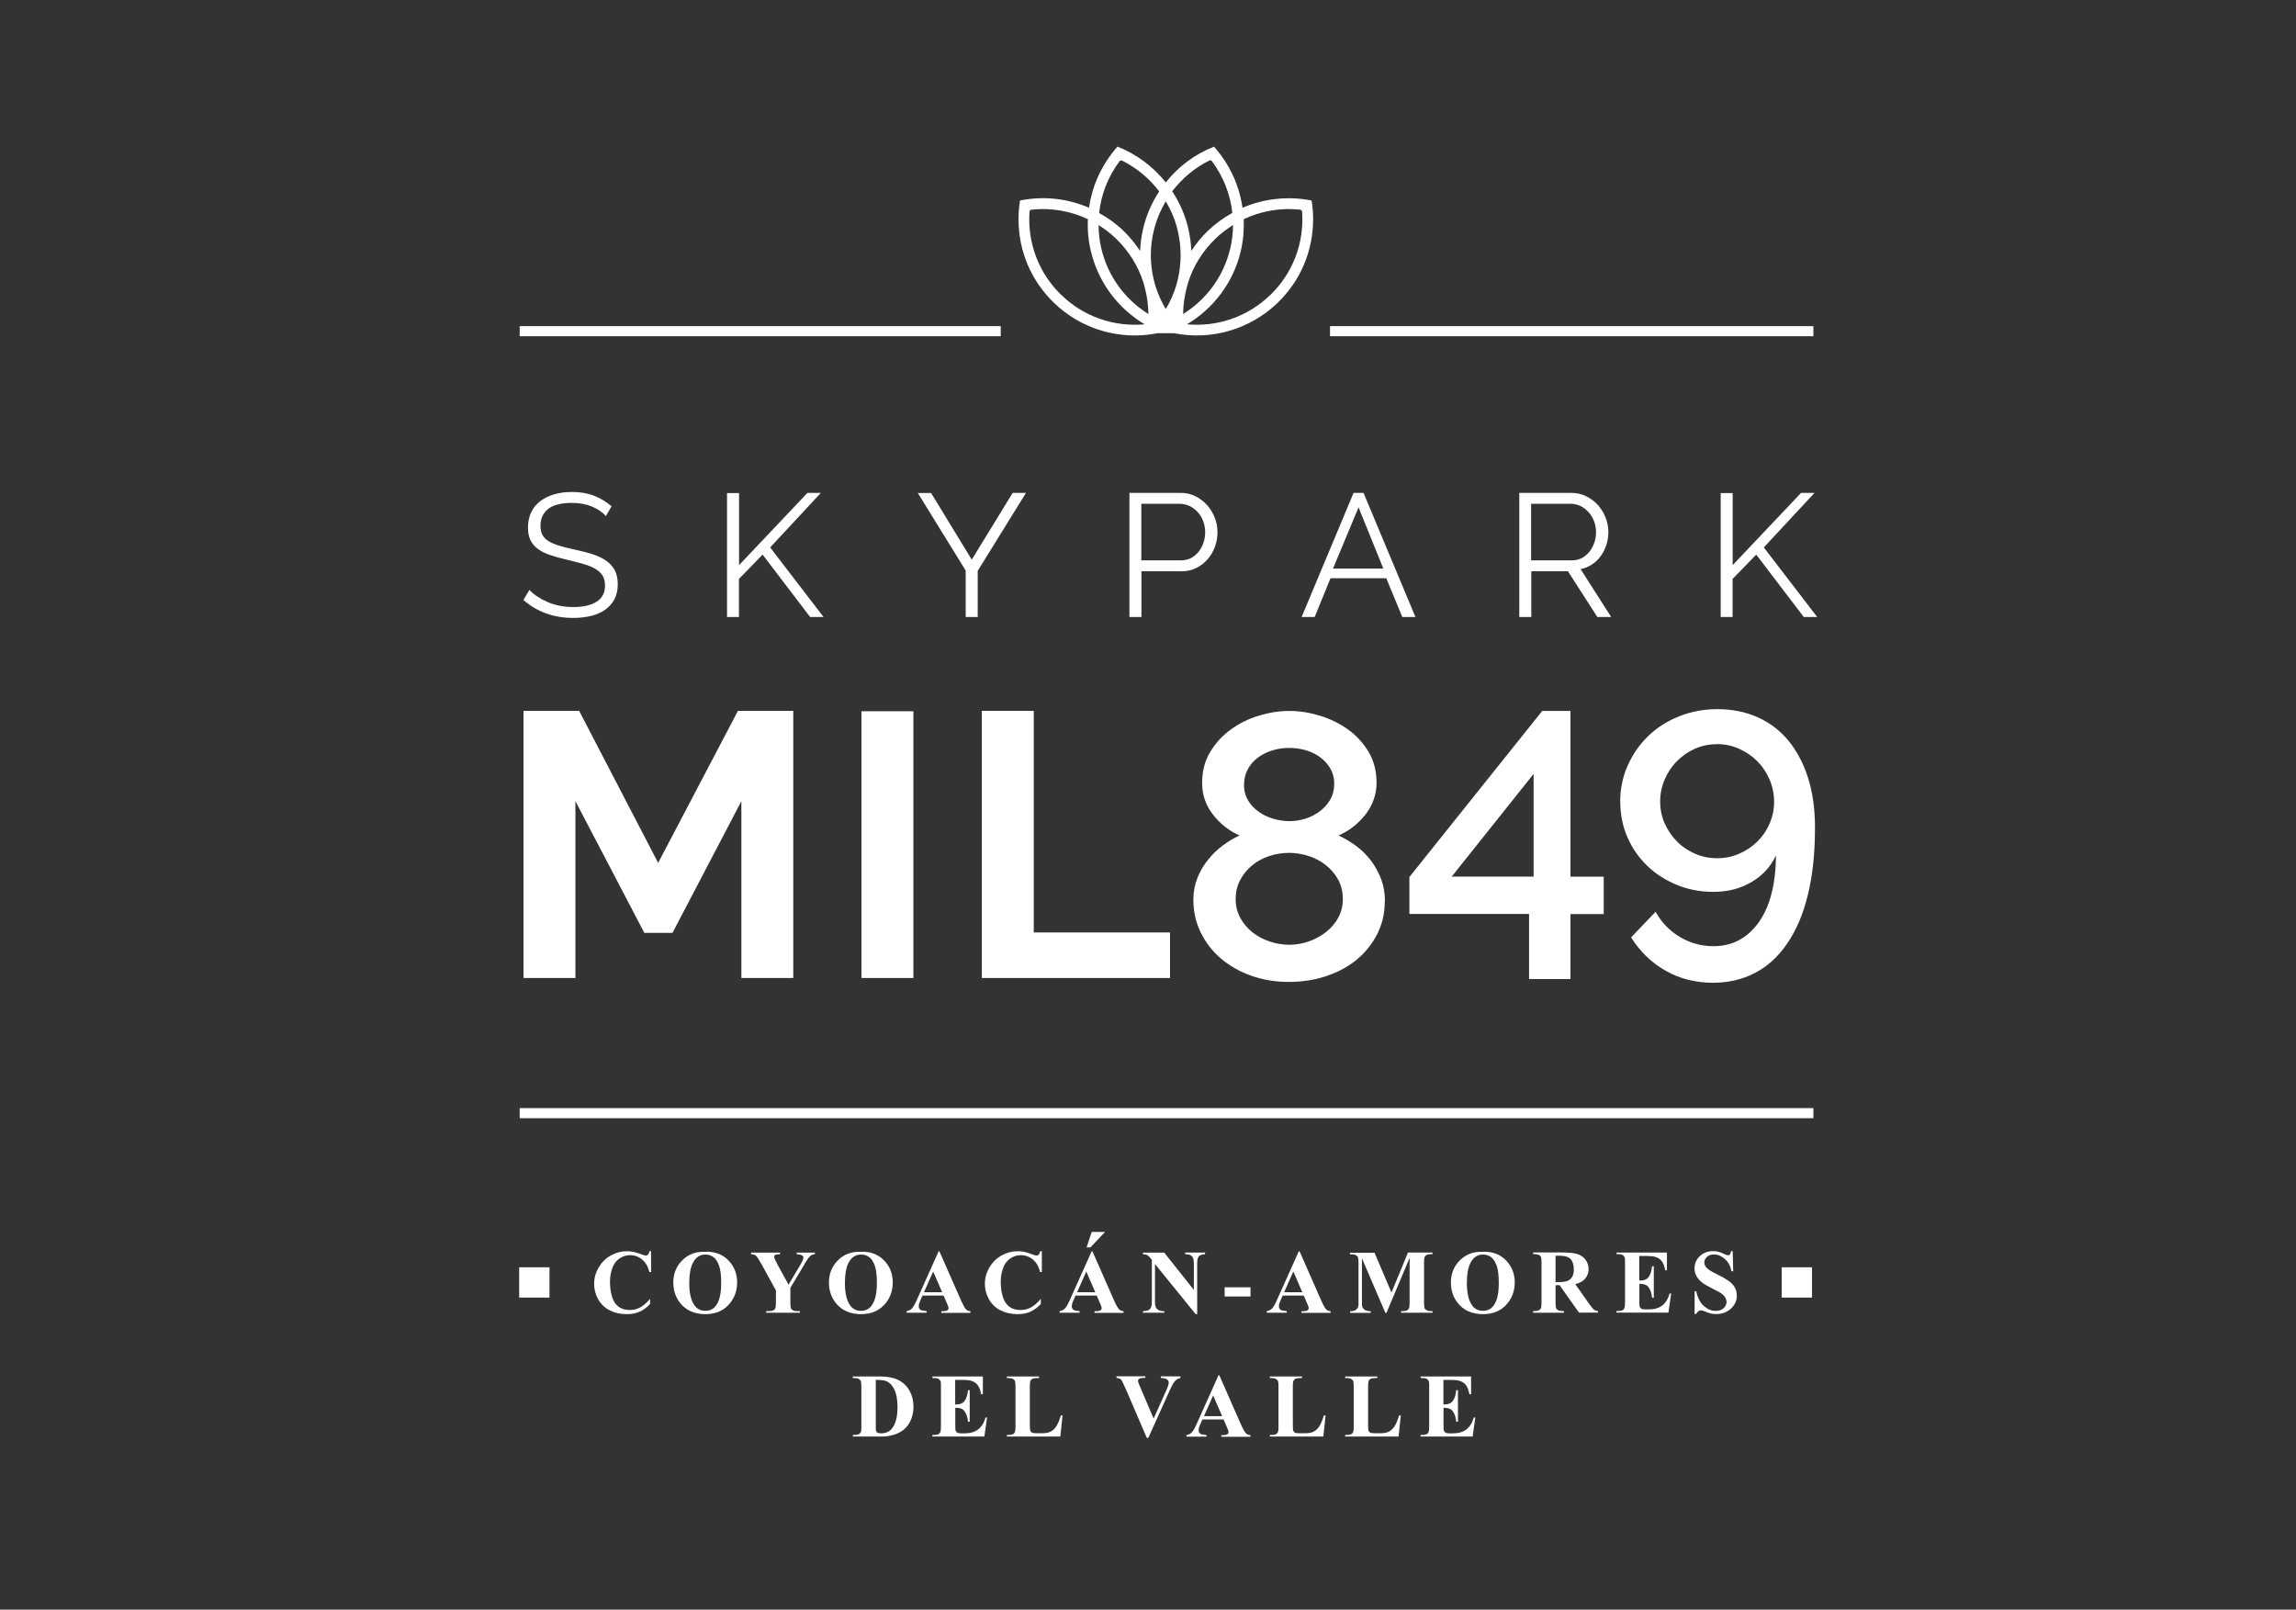 <svg width="97" height="68" viewBox="0 0 97 68" fill="none" xmlns="http://www.w3.org/2000/svg">
<rect x="0" y="0" width="97" height="68" fill="#333333" stroke="none"/>
<g clip-path="url(#clip0_3927_9929)">
<path d="M31.321 41.317V33.846L28.411 39.41H27.221L24.31 33.846V41.317H22.117V30.031H24.468L27.805 36.453L31.176 30.031H33.514V41.317H31.321Z" fill="white"/>
<path d="M36.395 41.317V30.048H38.588V41.317H36.395Z" fill="white"/>
<path d="M41.48 41.317V30.031H43.674V39.393H49.43V41.317H41.48Z" fill="white"/>
<path d="M58.502 38.087C58.502 38.599 58.391 39.064 58.173 39.482C57.956 39.901 57.661 40.263 57.299 40.558C56.936 40.852 56.501 41.082 56.006 41.245C55.511 41.407 54.986 41.483 54.435 41.483C53.885 41.483 53.347 41.394 52.857 41.219C52.366 41.044 51.944 40.801 51.581 40.494C51.218 40.186 50.937 39.819 50.727 39.393C50.518 38.966 50.416 38.505 50.416 38.006C50.416 37.677 50.476 37.366 50.591 37.08C50.706 36.794 50.86 36.534 51.047 36.308C51.235 36.077 51.44 35.881 51.67 35.71C51.901 35.54 52.131 35.403 52.366 35.296C51.931 35.104 51.56 34.814 51.248 34.417C50.937 34.02 50.787 33.577 50.787 33.078C50.787 32.578 50.898 32.156 51.12 31.78C51.342 31.405 51.632 31.085 51.99 30.825C52.345 30.564 52.742 30.368 53.177 30.236C53.612 30.103 54.043 30.035 54.47 30.035C54.896 30.035 55.327 30.103 55.763 30.236C56.198 30.368 56.595 30.564 56.949 30.816C57.303 31.072 57.593 31.388 57.819 31.763C58.041 32.139 58.156 32.574 58.156 33.065C58.156 33.555 57.998 34.012 57.687 34.413C57.371 34.81 56.996 35.104 56.548 35.296C56.804 35.412 57.051 35.561 57.29 35.736C57.529 35.911 57.738 36.12 57.922 36.359C58.101 36.598 58.246 36.862 58.353 37.148C58.459 37.434 58.511 37.75 58.511 38.087H58.502ZM56.731 37.976C56.731 37.669 56.663 37.396 56.531 37.157C56.398 36.918 56.223 36.713 56.006 36.542C55.788 36.372 55.545 36.244 55.272 36.158C54.999 36.073 54.726 36.03 54.453 36.03C54.179 36.03 53.885 36.077 53.616 36.167C53.347 36.257 53.104 36.389 52.899 36.559C52.69 36.73 52.524 36.935 52.396 37.174C52.268 37.413 52.204 37.682 52.204 37.98C52.204 38.279 52.272 38.548 52.404 38.787C52.537 39.026 52.712 39.226 52.921 39.393C53.134 39.559 53.377 39.687 53.646 39.777C53.915 39.866 54.192 39.913 54.465 39.913C54.739 39.913 55.033 39.866 55.302 39.768C55.575 39.674 55.814 39.538 56.027 39.371C56.24 39.201 56.411 39 56.539 38.766C56.667 38.531 56.731 38.27 56.731 37.985V37.976ZM52.554 33.146C52.554 33.402 52.614 33.624 52.729 33.816C52.844 34.008 52.993 34.166 53.177 34.294C53.356 34.422 53.561 34.52 53.791 34.588C54.022 34.656 54.248 34.691 54.47 34.691C54.692 34.691 54.918 34.656 55.14 34.588C55.361 34.52 55.566 34.417 55.745 34.285C55.925 34.153 56.074 33.986 56.194 33.79C56.309 33.594 56.368 33.368 56.368 33.112C56.368 32.877 56.317 32.668 56.211 32.48C56.104 32.292 55.963 32.135 55.788 32.002C55.613 31.87 55.413 31.768 55.182 31.699C54.952 31.631 54.713 31.597 54.457 31.597C54.201 31.597 53.958 31.635 53.731 31.708C53.501 31.78 53.3 31.887 53.126 32.019C52.951 32.152 52.81 32.314 52.712 32.506C52.609 32.698 52.558 32.911 52.558 33.146H52.554Z" fill="white"/>
<path d="M64.599 41.355V38.612H59.543V37.05L65.154 30.035H66.349V37.037H67.753V38.616H66.349V41.36H64.595L64.599 41.355ZM61.331 37.033H64.791V32.694L61.331 37.033Z" fill="white"/>
<path d="M68.448 33.88C68.448 33.329 68.555 32.813 68.768 32.335C68.982 31.857 69.272 31.443 69.639 31.089C70.006 30.735 70.437 30.462 70.94 30.262C71.439 30.061 71.977 29.959 72.549 29.959C73.176 29.959 73.744 30.074 74.256 30.3C74.768 30.53 75.199 30.859 75.557 31.29C75.911 31.721 76.189 32.246 76.385 32.86C76.581 33.479 76.679 34.179 76.679 34.964C76.679 36.047 76.577 36.995 76.376 37.81C76.176 38.625 75.886 39.307 75.506 39.858C75.13 40.413 74.674 40.827 74.14 41.104C73.607 41.381 73.018 41.518 72.37 41.518C71.636 41.518 70.97 41.351 70.377 41.014C69.78 40.681 69.293 40.208 68.909 39.602L69.946 38.518C70.189 38.966 70.531 39.32 70.966 39.581C71.401 39.841 71.875 39.973 72.387 39.973C73.185 39.973 73.82 39.636 74.298 38.97C74.776 38.305 75.019 37.353 75.032 36.133C74.81 36.611 74.465 36.99 73.995 37.264C73.526 37.541 72.993 37.678 72.387 37.678C71.832 37.678 71.32 37.579 70.842 37.383C70.364 37.187 69.946 36.918 69.592 36.577C69.238 36.235 68.956 35.834 68.755 35.373C68.555 34.913 68.453 34.413 68.453 33.884L68.448 33.88ZM72.532 31.439C72.203 31.439 71.896 31.503 71.606 31.631C71.316 31.759 71.068 31.934 70.846 32.156C70.624 32.378 70.454 32.638 70.33 32.928C70.202 33.223 70.138 33.53 70.138 33.863C70.138 34.196 70.202 34.499 70.33 34.789C70.458 35.075 70.629 35.326 70.846 35.548C71.064 35.77 71.32 35.941 71.61 36.065C71.9 36.193 72.212 36.257 72.545 36.257C72.877 36.257 73.185 36.193 73.479 36.065C73.773 35.937 74.025 35.766 74.243 35.553C74.46 35.339 74.635 35.087 74.759 34.793C74.887 34.503 74.951 34.196 74.951 33.876C74.951 33.556 74.887 33.231 74.759 32.933C74.631 32.634 74.456 32.374 74.234 32.152C74.012 31.93 73.752 31.755 73.462 31.627C73.168 31.499 72.86 31.435 72.528 31.435L72.532 31.439Z" fill="white"/>
<path d="M25.599 21.804C25.45 21.638 25.254 21.501 25.006 21.399C24.759 21.297 24.477 21.245 24.17 21.245C23.701 21.245 23.363 21.335 23.15 21.506C22.937 21.68 22.834 21.919 22.834 22.218C22.834 22.376 22.864 22.504 22.92 22.606C22.975 22.709 23.065 22.794 23.184 22.867C23.304 22.939 23.457 23.003 23.641 23.059C23.824 23.114 24.042 23.165 24.294 23.221C24.575 23.281 24.827 23.345 25.045 23.417C25.267 23.49 25.454 23.579 25.612 23.69C25.77 23.801 25.89 23.938 25.975 24.096C26.06 24.258 26.099 24.454 26.099 24.689C26.099 24.923 26.052 25.137 25.958 25.316C25.864 25.495 25.732 25.64 25.565 25.76C25.399 25.879 25.198 25.965 24.968 26.02C24.738 26.076 24.486 26.105 24.217 26.105C23.393 26.105 22.694 25.854 22.113 25.346L22.365 24.923C22.557 25.124 22.813 25.295 23.142 25.436C23.466 25.576 23.829 25.645 24.226 25.645C24.644 25.645 24.972 25.568 25.207 25.418C25.442 25.269 25.561 25.043 25.561 24.736C25.561 24.573 25.527 24.437 25.463 24.326C25.395 24.215 25.297 24.121 25.164 24.04C25.032 23.959 24.866 23.891 24.665 23.831C24.464 23.771 24.234 23.712 23.974 23.652C23.696 23.588 23.457 23.52 23.248 23.451C23.044 23.383 22.869 23.298 22.728 23.191C22.587 23.089 22.48 22.965 22.412 22.82C22.339 22.675 22.305 22.495 22.305 22.286C22.305 22.047 22.352 21.83 22.442 21.642C22.531 21.454 22.66 21.297 22.826 21.169C22.992 21.045 23.189 20.947 23.415 20.883C23.645 20.814 23.897 20.784 24.17 20.784C24.516 20.784 24.823 20.836 25.096 20.942C25.369 21.049 25.616 21.198 25.838 21.39L25.595 21.804H25.599Z" fill="white"/>
<path d="M30.715 26.067V20.831H31.223V23.874L34.112 20.823H34.679L32.537 23.127L34.794 26.067H34.227L32.217 23.43L31.219 24.458V26.067H30.711H30.715Z" fill="white"/>
<path d="M39.334 20.823L41.054 23.643L42.782 20.823H43.345L41.306 24.117V26.067H40.798V24.104L38.775 20.827H39.334V20.823Z" fill="white"/>
<path d="M47.715 26.067V20.823H49.887C50.113 20.823 50.322 20.87 50.51 20.968C50.697 21.062 50.864 21.19 51 21.343C51.137 21.497 51.244 21.676 51.321 21.872C51.397 22.069 51.436 22.269 51.436 22.47C51.436 22.687 51.401 22.896 51.329 23.093C51.257 23.293 51.154 23.468 51.022 23.622C50.889 23.776 50.732 23.899 50.544 23.993C50.36 24.087 50.156 24.134 49.929 24.134H48.223V26.067H47.715ZM48.223 23.673H49.9C50.053 23.673 50.19 23.639 50.318 23.575C50.441 23.507 50.548 23.421 50.638 23.31C50.727 23.2 50.796 23.072 50.843 22.926C50.894 22.781 50.915 22.632 50.915 22.474C50.915 22.316 50.885 22.158 50.83 22.013C50.774 21.868 50.697 21.74 50.599 21.634C50.501 21.527 50.39 21.442 50.258 21.378C50.126 21.318 49.989 21.284 49.848 21.284H48.218V23.677L48.223 23.673Z" fill="white"/>
<path d="M54.99 26.067L57.184 20.823H57.606L59.799 26.067H59.244L58.566 24.428H56.211L55.541 26.067H54.995H54.99ZM57.397 21.429L56.317 24.019H58.442L57.393 21.429H57.397Z" fill="white"/>
<path d="M64.186 26.067V20.823H66.392C66.618 20.823 66.827 20.87 67.019 20.968C67.211 21.062 67.377 21.19 67.514 21.343C67.65 21.497 67.757 21.676 67.834 21.872C67.911 22.069 67.949 22.269 67.949 22.47C67.949 22.67 67.919 22.845 67.864 23.02C67.808 23.195 67.727 23.353 67.625 23.494C67.522 23.635 67.399 23.754 67.254 23.848C67.108 23.942 66.951 24.01 66.776 24.044L68.069 26.067H67.484L66.242 24.134H64.693V26.067H64.186ZM64.693 23.673H66.413C66.567 23.673 66.703 23.639 66.831 23.575C66.955 23.507 67.061 23.417 67.151 23.306C67.241 23.191 67.309 23.063 67.356 22.922C67.407 22.781 67.428 22.628 67.428 22.47C67.428 22.312 67.399 22.163 67.343 22.017C67.288 21.872 67.211 21.744 67.113 21.638C67.019 21.531 66.904 21.442 66.771 21.378C66.639 21.314 66.502 21.284 66.362 21.284H64.685V23.677L64.693 23.673Z" fill="white"/>
<path d="M72.694 26.067V20.831H73.201V23.874L76.09 20.823H76.658L74.516 23.127L76.773 26.067H76.206L74.196 23.43L73.197 24.458V26.067H72.689H72.694Z" fill="white"/>
<path d="M27.506 52.855V53.739H27.434C27.378 53.508 27.276 53.333 27.126 53.209C26.977 53.086 26.806 53.026 26.614 53.026C26.456 53.026 26.311 53.073 26.179 53.162C26.047 53.252 25.949 53.371 25.889 53.521C25.812 53.709 25.77 53.918 25.77 54.152C25.77 54.387 25.799 54.588 25.855 54.775C25.91 54.963 26.004 55.104 26.124 55.198C26.247 55.292 26.405 55.343 26.602 55.343C26.764 55.343 26.909 55.309 27.041 55.236C27.173 55.168 27.314 55.044 27.463 54.873V55.091C27.323 55.24 27.173 55.347 27.02 55.415C26.866 55.484 26.687 55.518 26.478 55.518C26.205 55.518 25.966 55.462 25.757 55.356C25.548 55.249 25.386 55.091 25.27 54.886C25.155 54.681 25.1 54.464 25.1 54.238C25.1 53.995 25.164 53.764 25.292 53.547C25.42 53.329 25.59 53.158 25.804 53.039C26.021 52.919 26.247 52.859 26.491 52.859C26.67 52.859 26.858 52.898 27.058 52.975C27.173 53.022 27.246 53.043 27.276 53.043C27.314 53.043 27.348 53.026 27.378 53C27.408 52.97 27.425 52.923 27.434 52.859H27.506V52.855Z" fill="white"/>
<path d="M29.777 52.881C30.182 52.864 30.511 52.983 30.762 53.235C31.014 53.487 31.142 53.802 31.142 54.178C31.142 54.502 31.048 54.784 30.86 55.031C30.609 55.356 30.259 55.518 29.802 55.518C29.346 55.518 28.991 55.364 28.74 55.053C28.544 54.809 28.445 54.515 28.445 54.182C28.445 53.807 28.573 53.491 28.829 53.239C29.085 52.987 29.401 52.868 29.777 52.885V52.881ZM29.798 53C29.567 53 29.388 53.12 29.269 53.359C29.171 53.555 29.119 53.832 29.119 54.199C29.119 54.635 29.196 54.955 29.35 55.159C29.457 55.304 29.606 55.377 29.798 55.377C29.926 55.377 30.033 55.347 30.122 55.283C30.233 55.202 30.319 55.074 30.378 54.899C30.438 54.724 30.468 54.494 30.468 54.212C30.468 53.875 30.438 53.623 30.374 53.457C30.31 53.29 30.233 53.171 30.135 53.103C30.037 53.034 29.926 53 29.798 53Z" fill="white"/>
<path d="M34.428 52.915V52.983C34.343 52.996 34.279 53.017 34.236 53.056C34.172 53.107 34.074 53.252 33.941 53.487L33.391 54.408V55.023C33.391 55.155 33.4 55.236 33.412 55.266C33.425 55.3 33.455 55.326 33.493 55.351C33.532 55.377 33.587 55.39 33.656 55.39H33.796V55.458H32.371V55.39H32.503C32.58 55.39 32.64 55.377 32.683 55.351C32.717 55.334 32.742 55.304 32.759 55.262C32.772 55.232 32.781 55.155 32.781 55.027V54.515L32.183 53.427C32.064 53.214 31.983 53.086 31.932 53.047C31.885 53.009 31.816 52.992 31.735 52.987V52.919H32.956V52.987H32.9C32.828 52.987 32.776 53 32.747 53.022C32.717 53.043 32.704 53.064 32.704 53.09C32.704 53.137 32.755 53.248 32.853 53.431L33.314 54.272L33.771 53.504C33.886 53.316 33.941 53.192 33.941 53.128C33.941 53.094 33.924 53.068 33.895 53.043C33.852 53.013 33.775 52.992 33.66 52.987V52.919H34.436L34.428 52.915Z" fill="white"/>
<path d="M36.352 52.881C36.757 52.864 37.086 52.983 37.337 53.235C37.589 53.487 37.717 53.802 37.717 54.178C37.717 54.502 37.623 54.784 37.436 55.031C37.184 55.356 36.834 55.518 36.377 55.518C35.921 55.518 35.567 55.364 35.315 55.053C35.119 54.809 35.02 54.515 35.02 54.182C35.02 53.807 35.148 53.491 35.404 53.239C35.661 52.987 35.976 52.868 36.352 52.885V52.881ZM36.373 53C36.143 53 35.964 53.12 35.844 53.359C35.746 53.555 35.695 53.832 35.695 54.199C35.695 54.635 35.772 54.955 35.925 55.159C36.032 55.304 36.181 55.377 36.373 55.377C36.501 55.377 36.608 55.347 36.697 55.283C36.808 55.202 36.894 55.074 36.953 54.899C37.013 54.724 37.047 54.494 37.047 54.212C37.047 53.875 37.017 53.623 36.953 53.457C36.889 53.29 36.813 53.171 36.715 53.103C36.616 53.034 36.505 53 36.382 53H36.373Z" fill="white"/>
<path d="M39.868 54.733H38.972L38.865 54.98C38.831 55.061 38.814 55.13 38.814 55.185C38.814 55.258 38.844 55.309 38.899 55.343C38.933 55.364 39.014 55.377 39.147 55.39V55.458H38.302V55.39C38.391 55.377 38.468 55.339 38.528 55.275C38.588 55.215 38.66 55.087 38.745 54.891L39.654 52.864H39.688L40.606 54.95C40.696 55.147 40.764 55.27 40.819 55.326C40.862 55.364 40.922 55.386 40.998 55.394V55.462H39.77V55.394H39.821C39.919 55.394 39.987 55.381 40.03 55.351C40.056 55.33 40.073 55.304 40.073 55.266C40.073 55.245 40.073 55.219 40.06 55.198C40.06 55.185 40.038 55.138 40.004 55.057L39.868 54.741V54.733ZM39.804 54.592L39.424 53.717L39.036 54.592H39.804Z" fill="white"/>
<path d="M44.015 52.855V53.739H43.942C43.887 53.508 43.785 53.333 43.635 53.209C43.486 53.086 43.315 53.026 43.123 53.026C42.965 53.026 42.82 53.073 42.688 53.162C42.556 53.252 42.458 53.371 42.398 53.521C42.321 53.709 42.278 53.918 42.278 54.152C42.278 54.387 42.308 54.588 42.364 54.775C42.419 54.963 42.513 55.104 42.633 55.198C42.756 55.292 42.914 55.343 43.11 55.343C43.273 55.343 43.418 55.309 43.55 55.236C43.682 55.168 43.823 55.044 43.972 54.873V55.091C43.831 55.24 43.682 55.347 43.529 55.415C43.375 55.484 43.196 55.518 42.987 55.518C42.714 55.518 42.475 55.462 42.266 55.356C42.056 55.249 41.894 55.091 41.779 54.886C41.664 54.681 41.608 54.464 41.608 54.238C41.608 53.995 41.672 53.764 41.8 53.547C41.928 53.329 42.099 53.158 42.312 53.039C42.53 52.919 42.756 52.859 42.999 52.859C43.179 52.859 43.366 52.898 43.567 52.975C43.682 53.022 43.755 53.043 43.785 53.043C43.823 53.043 43.857 53.026 43.887 53C43.917 52.97 43.934 52.923 43.942 52.859H44.015V52.855Z" fill="white"/>
<path d="M46.337 54.733H45.437L45.33 54.98C45.296 55.061 45.279 55.13 45.279 55.185C45.279 55.258 45.309 55.309 45.364 55.343C45.398 55.364 45.479 55.377 45.611 55.39V55.458H44.767V55.39C44.856 55.377 44.933 55.339 44.993 55.275C45.053 55.215 45.125 55.087 45.21 54.891L46.119 52.864H46.153L47.071 54.95C47.16 55.147 47.229 55.27 47.288 55.326C47.331 55.364 47.391 55.386 47.468 55.394V55.462H46.239V55.394H46.29C46.388 55.394 46.456 55.381 46.499 55.351C46.525 55.33 46.542 55.304 46.542 55.266C46.542 55.245 46.542 55.219 46.529 55.198C46.529 55.185 46.508 55.138 46.473 55.057L46.337 54.741V54.733ZM46.273 54.592L45.893 53.717L45.505 54.592H46.273ZM46.687 52.044L46.068 52.697H45.906L46.123 52.044H46.687Z" fill="white"/>
<path d="M49.183 52.915L50.438 54.494V53.401C50.438 53.248 50.416 53.145 50.374 53.09C50.314 53.017 50.212 52.983 50.071 52.983V52.915H50.911V52.983C50.805 52.996 50.732 53.013 50.694 53.038C50.655 53.06 50.63 53.094 50.608 53.145C50.587 53.196 50.578 53.278 50.578 53.401V55.518H50.514L48.795 53.401V55.018C48.795 55.163 48.829 55.262 48.897 55.313C48.966 55.364 49.042 55.39 49.128 55.39H49.187V55.458H48.287V55.39C48.428 55.39 48.526 55.36 48.581 55.304C48.637 55.249 48.663 55.151 48.663 55.018V53.222L48.607 53.154C48.552 53.086 48.505 53.043 48.466 53.022C48.428 53 48.364 52.987 48.287 52.987V52.919H49.187L49.183 52.915Z" fill="white"/>
<path d="M52.831 54.771H51.738V54.383H52.831V54.771Z" fill="white"/>
<path d="M55.084 54.733H54.188L54.081 54.98C54.047 55.061 54.03 55.13 54.03 55.185C54.03 55.258 54.059 55.309 54.115 55.343C54.149 55.364 54.23 55.377 54.362 55.39V55.458H53.518V55.39C53.607 55.377 53.684 55.339 53.744 55.275C53.803 55.215 53.876 55.087 53.961 54.891L54.87 52.864H54.904L55.822 54.95C55.911 55.147 55.98 55.27 56.035 55.326C56.078 55.364 56.138 55.386 56.214 55.394V55.462H54.985V55.394H55.037C55.135 55.394 55.203 55.381 55.246 55.351C55.271 55.33 55.288 55.304 55.288 55.266C55.288 55.245 55.288 55.219 55.276 55.198C55.276 55.185 55.254 55.138 55.22 55.057L55.084 54.741V54.733ZM55.02 54.592L54.64 53.717L54.252 54.592H55.02Z" fill="white"/>
<path d="M58.792 54.592L59.483 52.915H60.52V52.983H60.439C60.362 52.983 60.303 52.996 60.26 53.022C60.23 53.038 60.205 53.068 60.183 53.111C60.17 53.141 60.162 53.218 60.162 53.346V55.023C60.162 55.151 60.17 55.236 60.183 55.266C60.196 55.296 60.226 55.326 60.269 55.351C60.311 55.377 60.367 55.39 60.439 55.39H60.52V55.458H59.193V55.39H59.274C59.351 55.39 59.411 55.377 59.454 55.351C59.483 55.334 59.509 55.304 59.53 55.262C59.543 55.232 59.552 55.155 59.552 55.027V53.141L58.575 55.462H58.528L57.538 53.158V54.95C57.538 55.074 57.538 55.151 57.546 55.181C57.563 55.245 57.597 55.296 57.653 55.334C57.708 55.373 57.794 55.394 57.909 55.394V55.462H57.038V55.394H57.064C57.12 55.394 57.171 55.385 57.222 55.368C57.269 55.351 57.307 55.321 57.333 55.291C57.358 55.262 57.376 55.215 57.393 55.155C57.393 55.142 57.393 55.078 57.393 54.963V53.354C57.393 53.226 57.384 53.145 57.371 53.115C57.358 53.081 57.329 53.056 57.286 53.03C57.243 53.004 57.188 52.992 57.115 52.992H57.034V52.923H58.071L58.784 54.6L58.792 54.592Z" fill="white"/>
<path d="M62.628 52.881C63.033 52.864 63.362 52.983 63.614 53.235C63.866 53.487 63.994 53.802 63.994 54.178C63.994 54.502 63.9 54.784 63.712 55.031C63.46 55.356 63.11 55.518 62.654 55.518C62.197 55.518 61.843 55.364 61.591 55.053C61.395 54.809 61.297 54.515 61.297 54.182C61.297 53.807 61.425 53.491 61.681 53.239C61.937 52.987 62.253 52.868 62.628 52.885V52.881ZM62.65 53C62.419 53 62.24 53.12 62.12 53.359C62.022 53.555 61.971 53.832 61.971 54.199C61.971 54.635 62.048 54.955 62.202 55.159C62.308 55.304 62.458 55.377 62.65 55.377C62.778 55.377 62.884 55.347 62.974 55.283C63.085 55.202 63.17 55.074 63.23 54.899C63.29 54.724 63.319 54.494 63.319 54.212C63.319 53.875 63.29 53.623 63.226 53.457C63.162 53.29 63.085 53.171 62.987 53.103C62.889 53.034 62.778 53 62.65 53Z" fill="white"/>
<path d="M65.718 54.297V55.01C65.718 55.147 65.726 55.236 65.743 55.27C65.76 55.304 65.79 55.334 65.833 55.356C65.876 55.377 65.957 55.39 66.072 55.39V55.458H64.77V55.39C64.89 55.39 64.967 55.377 65.01 55.356C65.052 55.334 65.082 55.304 65.099 55.27C65.116 55.236 65.125 55.151 65.125 55.01V53.359C65.125 53.222 65.116 53.133 65.099 53.098C65.082 53.064 65.052 53.034 65.01 53.013C64.967 52.992 64.886 52.979 64.77 52.979V52.911H65.953C66.26 52.911 66.486 52.932 66.627 52.975C66.767 53.017 66.887 53.094 66.977 53.209C67.066 53.325 67.113 53.457 67.113 53.61C67.113 53.798 67.045 53.952 66.912 54.075C66.827 54.152 66.704 54.212 66.55 54.251L67.16 55.112C67.241 55.223 67.297 55.292 67.331 55.322C67.382 55.36 67.442 55.381 67.51 55.386V55.454H66.708L65.888 54.293H65.722L65.718 54.297ZM65.718 53.051V54.165H65.825C65.999 54.165 66.127 54.148 66.213 54.118C66.298 54.084 66.366 54.029 66.418 53.947C66.469 53.862 66.49 53.755 66.49 53.623C66.49 53.431 66.443 53.286 66.354 53.192C66.264 53.098 66.119 53.051 65.914 53.051H65.713H65.718Z" fill="white"/>
<path d="M69.254 53.06V54.097H69.306C69.468 54.097 69.583 54.046 69.656 53.943C69.728 53.841 69.775 53.691 69.796 53.495H69.869V54.826H69.796C69.779 54.681 69.749 54.562 69.702 54.472C69.656 54.378 69.6 54.319 69.536 54.285C69.472 54.255 69.378 54.238 69.259 54.238V54.954C69.259 55.095 69.263 55.181 69.276 55.21C69.288 55.24 69.31 55.266 69.344 55.287C69.378 55.309 69.429 55.317 69.502 55.317H69.656C69.894 55.317 70.082 55.262 70.227 55.151C70.368 55.04 70.475 54.873 70.534 54.647H70.603L70.487 55.454H68.29V55.385H68.375C68.448 55.385 68.508 55.373 68.555 55.347C68.589 55.33 68.61 55.3 68.631 55.257C68.644 55.227 68.653 55.151 68.653 55.023V53.35C68.653 53.235 68.653 53.162 68.644 53.137C68.631 53.094 68.61 53.06 68.576 53.034C68.529 53 68.465 52.983 68.38 52.983H68.294V52.915H70.424V53.666H70.351C70.317 53.482 70.266 53.35 70.197 53.269C70.133 53.188 70.04 53.128 69.92 53.094C69.852 53.073 69.719 53.06 69.528 53.06H69.263H69.254Z" fill="white"/>
<path d="M73.202 52.855L73.223 53.704H73.146C73.112 53.491 73.023 53.32 72.877 53.192C72.737 53.064 72.583 52.996 72.417 52.996C72.289 52.996 72.186 53.03 72.114 53.098C72.041 53.167 72.003 53.243 72.003 53.333C72.003 53.389 72.016 53.44 72.041 53.483C72.075 53.542 72.135 53.598 72.216 53.657C72.276 53.7 72.412 53.773 72.621 53.875C72.92 54.02 73.121 54.161 73.223 54.289C73.326 54.417 73.377 54.566 73.377 54.733C73.377 54.946 73.296 55.13 73.129 55.283C72.963 55.437 72.754 55.514 72.498 55.514C72.417 55.514 72.344 55.505 72.272 55.488C72.199 55.471 72.109 55.441 72.003 55.394C71.943 55.368 71.892 55.356 71.853 55.356C71.819 55.356 71.785 55.368 71.751 55.394C71.717 55.42 71.687 55.458 71.661 55.509H71.593V54.549H71.661C71.717 54.818 71.824 55.027 71.977 55.168C72.135 55.309 72.302 55.381 72.485 55.381C72.626 55.381 72.737 55.343 72.818 55.266C72.899 55.189 72.942 55.1 72.942 55.002C72.942 54.942 72.924 54.882 72.895 54.827C72.865 54.771 72.814 54.716 72.749 54.664C72.686 54.613 72.57 54.549 72.404 54.468C72.173 54.353 72.007 54.259 71.905 54.178C71.802 54.097 71.725 54.007 71.67 53.909C71.615 53.811 71.589 53.7 71.589 53.585C71.589 53.384 71.661 53.209 71.811 53.069C71.96 52.928 72.148 52.855 72.374 52.855C72.455 52.855 72.536 52.864 72.613 52.885C72.673 52.902 72.745 52.928 72.826 52.97C72.912 53.009 72.971 53.03 73.005 53.03C73.04 53.03 73.065 53.022 73.082 53C73.099 52.979 73.117 52.932 73.133 52.855H73.189H73.202Z" fill="white"/>
<path d="M36.032 60.689V60.621H36.117C36.19 60.621 36.249 60.608 36.288 60.587C36.326 60.566 36.356 60.531 36.373 60.493C36.386 60.467 36.39 60.386 36.39 60.258V58.586C36.39 58.458 36.382 58.372 36.369 58.342C36.356 58.312 36.326 58.283 36.283 58.257C36.241 58.231 36.185 58.219 36.113 58.219H36.027V58.15H37.167C37.47 58.15 37.713 58.193 37.901 58.274C38.127 58.377 38.297 58.53 38.417 58.735C38.532 58.94 38.592 59.17 38.592 59.431C38.592 59.61 38.562 59.772 38.507 59.925C38.451 60.075 38.374 60.199 38.285 60.297C38.195 60.395 38.088 60.476 37.969 60.531C37.849 60.591 37.704 60.638 37.529 60.668C37.453 60.685 37.333 60.689 37.171 60.689H36.032ZM37 58.291V60.275C37 60.382 37.005 60.446 37.017 60.467C37.03 60.489 37.043 60.51 37.069 60.523C37.103 60.54 37.15 60.553 37.214 60.553C37.423 60.553 37.581 60.48 37.691 60.339C37.841 60.147 37.918 59.849 37.918 59.443C37.918 59.119 37.866 58.854 37.764 58.662C37.683 58.509 37.576 58.406 37.453 58.351C37.363 58.312 37.214 58.295 37.005 58.295L37 58.291Z" fill="white"/>
<path d="M40.354 58.295V59.332H40.405C40.567 59.332 40.683 59.281 40.755 59.179C40.828 59.076 40.875 58.927 40.896 58.731H40.968V60.062H40.896C40.879 59.917 40.849 59.797 40.802 59.708C40.755 59.614 40.7 59.554 40.636 59.52C40.572 59.49 40.478 59.473 40.358 59.473V60.19C40.358 60.331 40.362 60.416 40.375 60.446C40.388 60.476 40.41 60.502 40.444 60.523C40.478 60.544 40.529 60.553 40.602 60.553H40.755C40.994 60.553 41.182 60.497 41.327 60.386C41.468 60.275 41.574 60.109 41.634 59.883H41.702L41.587 60.689H39.39V60.621H39.475C39.547 60.621 39.607 60.608 39.654 60.583C39.688 60.566 39.71 60.536 39.731 60.493C39.744 60.463 39.752 60.386 39.752 60.258V58.586C39.752 58.47 39.752 58.398 39.744 58.372C39.731 58.33 39.71 58.295 39.675 58.27C39.629 58.236 39.565 58.219 39.479 58.219H39.394V58.15H41.523V58.901H41.451C41.416 58.718 41.365 58.586 41.297 58.505C41.233 58.423 41.139 58.364 41.02 58.33C40.951 58.308 40.819 58.295 40.627 58.295H40.362H40.354Z" fill="white"/>
<path d="M44.89 59.797L44.796 60.689H42.539V60.621H42.624C42.697 60.621 42.757 60.608 42.804 60.583C42.838 60.566 42.859 60.536 42.88 60.493C42.893 60.463 42.902 60.386 42.902 60.258V58.586C42.902 58.458 42.893 58.372 42.88 58.342C42.868 58.312 42.838 58.283 42.795 58.257C42.752 58.231 42.697 58.219 42.624 58.219H42.539V58.15H43.896V58.219H43.785C43.712 58.219 43.653 58.231 43.606 58.257C43.572 58.274 43.546 58.304 43.529 58.347C43.516 58.377 43.508 58.453 43.508 58.581V60.203C43.508 60.331 43.516 60.416 43.529 60.45C43.546 60.484 43.572 60.514 43.619 60.531C43.648 60.544 43.725 60.548 43.845 60.548H44.058C44.195 60.548 44.306 60.523 44.395 60.476C44.485 60.429 44.562 60.352 44.63 60.25C44.694 60.147 44.758 59.998 44.818 59.797H44.895H44.89Z" fill="white"/>
<path d="M49.87 58.146V58.215C49.776 58.232 49.695 58.279 49.623 58.364C49.571 58.428 49.49 58.573 49.388 58.803L48.513 60.745H48.449L47.579 58.722C47.472 58.479 47.404 58.334 47.37 58.291C47.335 58.249 47.267 58.223 47.169 58.21V58.142H48.389V58.21H48.347C48.236 58.21 48.163 58.223 48.12 58.253C48.091 58.27 48.078 58.3 48.078 58.334C48.078 58.355 48.082 58.381 48.095 58.415C48.103 58.445 48.138 58.526 48.197 58.663L48.739 59.93L49.243 58.803C49.303 58.667 49.341 58.577 49.354 58.53C49.367 58.483 49.375 58.445 49.375 58.411C49.375 58.373 49.367 58.338 49.345 58.313C49.324 58.283 49.294 58.262 49.255 58.249C49.2 58.227 49.132 58.215 49.042 58.215V58.146H49.879H49.87Z" fill="white"/>
<path d="M51.696 59.968H50.796L50.689 60.216C50.655 60.297 50.638 60.365 50.638 60.421C50.638 60.493 50.668 60.544 50.723 60.578C50.758 60.6 50.839 60.613 50.971 60.625V60.694H50.126V60.625C50.216 60.613 50.292 60.574 50.352 60.51C50.412 60.45 50.484 60.322 50.57 60.126L51.479 58.099H51.513L52.43 60.186C52.52 60.382 52.588 60.506 52.648 60.561C52.69 60.6 52.75 60.621 52.827 60.63V60.698H51.598V60.63H51.649C51.747 60.63 51.816 60.617 51.858 60.587C51.884 60.566 51.901 60.54 51.901 60.502C51.901 60.48 51.901 60.455 51.888 60.433C51.888 60.421 51.867 60.374 51.833 60.293L51.696 59.977V59.968ZM51.632 59.828L51.252 58.953L50.864 59.828H51.632Z" fill="white"/>
<path d="M56.002 59.797L55.908 60.689H53.65V60.621H53.736C53.808 60.621 53.868 60.608 53.915 60.583C53.949 60.566 53.97 60.536 53.992 60.493C54.005 60.463 54.013 60.386 54.013 60.258V58.586C54.013 58.458 54.005 58.372 53.992 58.342C53.979 58.312 53.949 58.283 53.906 58.257C53.864 58.231 53.808 58.219 53.736 58.219H53.65V58.15H55.007V58.219H54.896C54.824 58.219 54.764 58.231 54.717 58.257C54.683 58.274 54.657 58.304 54.64 58.347C54.627 58.377 54.619 58.453 54.619 58.581V60.203C54.619 60.331 54.627 60.416 54.64 60.45C54.657 60.484 54.683 60.514 54.73 60.531C54.76 60.544 54.837 60.548 54.956 60.548H55.169C55.306 60.548 55.417 60.523 55.507 60.476C55.596 60.429 55.673 60.352 55.741 60.25C55.805 60.147 55.869 59.998 55.929 59.797H56.006H56.002Z" fill="white"/>
<path d="M59.18 59.797L59.086 60.689H56.829V60.621H56.914C56.987 60.621 57.047 60.608 57.094 60.583C57.128 60.566 57.149 60.536 57.17 60.493C57.183 60.463 57.192 60.386 57.192 60.258V58.586C57.192 58.458 57.183 58.372 57.17 58.342C57.158 58.312 57.128 58.283 57.085 58.257C57.042 58.231 56.987 58.219 56.914 58.219H56.829V58.15H58.186V58.219H58.075C58.002 58.219 57.943 58.231 57.896 58.257C57.862 58.274 57.836 58.304 57.819 58.347C57.806 58.377 57.798 58.453 57.798 58.581V60.203C57.798 60.331 57.806 60.416 57.819 60.45C57.836 60.484 57.862 60.514 57.909 60.531C57.938 60.544 58.015 60.548 58.135 60.548H58.348C58.485 60.548 58.596 60.523 58.685 60.476C58.775 60.429 58.852 60.352 58.92 60.25C58.984 60.147 59.048 59.998 59.108 59.797H59.184H59.18Z" fill="white"/>
<path d="M60.981 58.295V59.332H61.032C61.194 59.332 61.309 59.281 61.382 59.179C61.455 59.076 61.502 58.927 61.523 58.731H61.595V60.062H61.523C61.506 59.917 61.476 59.797 61.429 59.708C61.382 59.614 61.327 59.554 61.263 59.52C61.199 59.49 61.105 59.473 60.985 59.473V60.19C60.985 60.331 60.989 60.416 61.002 60.446C61.015 60.476 61.036 60.502 61.071 60.523C61.105 60.544 61.156 60.553 61.228 60.553H61.382C61.621 60.553 61.809 60.497 61.954 60.386C62.095 60.275 62.201 60.109 62.261 59.883H62.329L62.214 60.689H60.017V60.621H60.102C60.175 60.621 60.234 60.608 60.281 60.583C60.315 60.566 60.337 60.536 60.358 60.493C60.371 60.463 60.379 60.386 60.379 60.258V58.586C60.379 58.47 60.379 58.398 60.371 58.372C60.358 58.33 60.337 58.295 60.303 58.27C60.256 58.236 60.191 58.219 60.106 58.219H60.021V58.15H62.15V58.901H62.078C62.043 58.718 61.992 58.586 61.924 58.505C61.86 58.423 61.766 58.364 61.647 58.33C61.578 58.308 61.446 58.295 61.254 58.295H60.989H60.981Z" fill="white"/>
<path d="M23.214 53.538H21.934V54.818H23.214V53.538Z" fill="white"/>
<path d="M76.552 53.538H75.272V54.818H76.552V53.538Z" fill="white"/>
<path d="M76.611 46.813H21.955V47.24H76.611V46.813Z" fill="white"/>
<path d="M55.408 8.47C54.414 8.273 53.398 8.389 52.493 8.777C52.395 8.09 52.152 7.428 51.768 6.827C51.627 6.605 51.465 6.396 51.29 6.195C50.475 6.515 49.78 7.04 49.251 7.706C48.721 7.044 48.026 6.515 47.211 6.195C47.036 6.392 46.874 6.605 46.733 6.827C46.345 7.428 46.106 8.094 46.008 8.777C45.103 8.384 44.087 8.269 43.093 8.47C43.051 8.73 43.029 8.994 43.029 9.259C43.029 10.607 43.563 11.862 44.531 12.796C45.692 13.919 47.326 14.392 48.909 14.076H49.596C51.179 14.392 52.809 13.914 53.974 12.796C54.943 11.862 55.476 10.603 55.476 9.259C55.476 8.994 55.455 8.73 55.412 8.47H55.408ZM51.085 6.784C51.124 6.763 51.175 6.776 51.201 6.81C51.687 7.463 51.977 8.214 52.063 8.994C51.691 9.199 51.346 9.451 51.03 9.75C50.761 10.01 50.531 10.296 50.33 10.599C50.317 10.279 50.275 9.959 50.198 9.639C50.066 9.076 49.831 8.551 49.524 8.081C49.933 7.544 50.462 7.096 51.085 6.784ZM51.969 10.514C51.696 11.666 50.979 12.647 49.984 13.266C49.984 12.895 50.04 12.528 50.13 12.178C50.155 12.097 50.172 12.015 50.194 11.939C50.416 11.243 50.804 10.607 51.35 10.083C51.58 9.861 51.828 9.673 52.092 9.507C52.092 9.844 52.05 10.181 51.973 10.514H51.969ZM46.409 9.507C46.673 9.673 46.921 9.861 47.151 10.083C47.693 10.607 48.086 11.243 48.308 11.939C48.329 12.02 48.35 12.101 48.372 12.178C48.461 12.528 48.512 12.895 48.517 13.266C47.523 12.647 46.806 11.666 46.532 10.514C46.451 10.181 46.413 9.844 46.413 9.507H46.409ZM48.743 11.811C48.581 11.141 48.576 10.441 48.743 9.75C48.849 9.306 49.024 8.888 49.251 8.504C49.477 8.888 49.656 9.306 49.758 9.75C49.92 10.441 49.916 11.141 49.758 11.811C49.733 11.892 49.716 11.973 49.694 12.054C49.592 12.399 49.443 12.737 49.251 13.057C49.059 12.737 48.913 12.404 48.807 12.054C48.785 11.973 48.768 11.892 48.743 11.811ZM49.536 13.466C49.536 13.466 49.536 13.466 49.536 13.471V13.466ZM48.965 13.466C48.965 13.466 48.965 13.466 48.965 13.462V13.466ZM47.296 6.814C47.322 6.78 47.373 6.767 47.411 6.788C48.035 7.1 48.564 7.548 48.973 8.086C48.666 8.555 48.431 9.08 48.299 9.643C48.222 9.963 48.18 10.283 48.167 10.603C47.966 10.3 47.736 10.014 47.467 9.754C47.156 9.451 46.806 9.204 46.434 8.999C46.52 8.218 46.81 7.467 47.296 6.814ZM44.847 12.472C43.891 11.55 43.401 10.275 43.494 8.943C43.494 8.901 43.533 8.862 43.575 8.858C44.403 8.768 45.227 8.913 45.961 9.259C45.939 9.711 45.978 10.168 46.089 10.62C46.4 11.926 47.228 13.027 48.359 13.701C47.062 13.82 45.786 13.377 44.851 12.472H44.847ZM53.654 12.472C52.715 13.377 51.44 13.82 50.147 13.701C51.277 13.027 52.105 11.926 52.417 10.62C52.523 10.168 52.562 9.711 52.545 9.259C53.279 8.913 54.102 8.768 54.93 8.858C54.973 8.862 55.011 8.901 55.011 8.943C55.105 10.275 54.614 11.55 53.658 12.472H53.654Z" fill="white"/>
<path d="M42.279 13.778H21.955V14.204H42.279V13.778Z" fill="white"/>
<path d="M76.611 13.778H56.19V14.204H76.611V13.778Z" fill="white"/>
</g>
<defs>
<clipPath id="clip0_3927_9929">
<rect width="96" height="68" fill="white" transform="translate(0.785)"/>
</clipPath>
</defs>
</svg>
